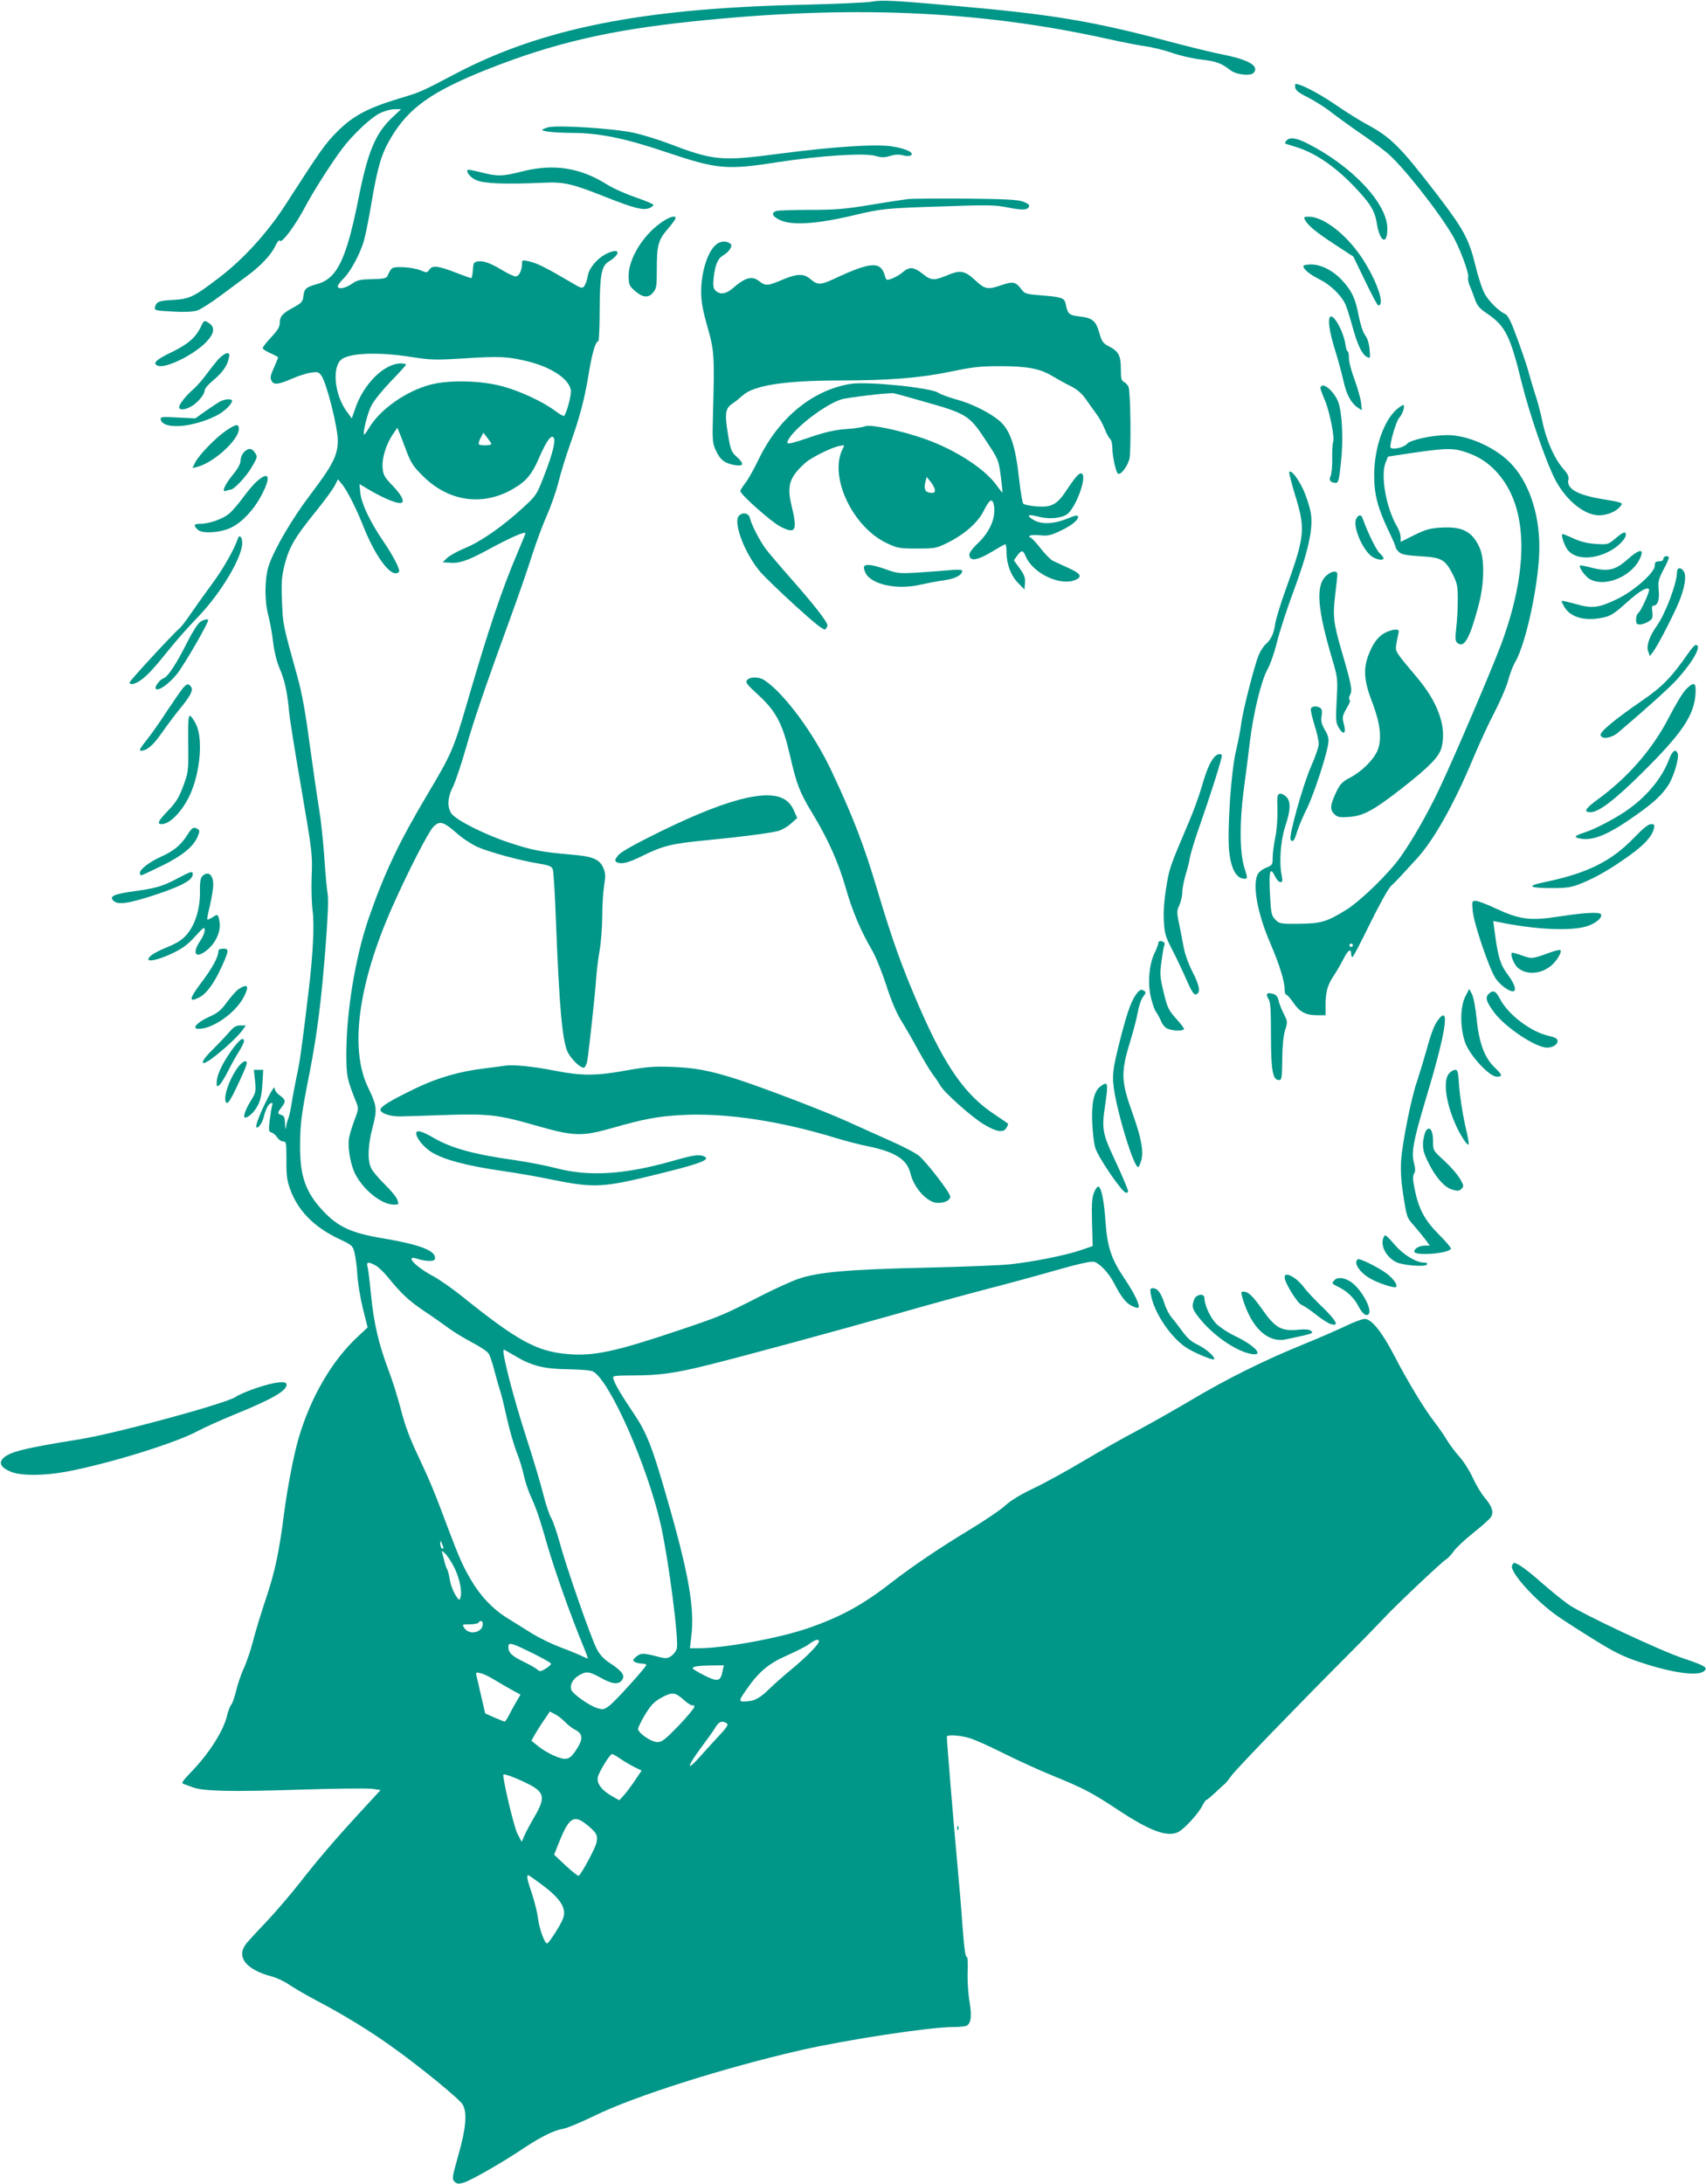 <?xml version="1.0" standalone="no"?>
<!DOCTYPE svg PUBLIC "-//W3C//DTD SVG 20010904//EN"
 "http://www.w3.org/TR/2001/REC-SVG-20010904/DTD/svg10.dtd">
<svg version="1.0" xmlns="http://www.w3.org/2000/svg"
 width="1000pt" height="1280pt" viewBox="0 0 1000 1280"
 preserveAspectRatio="xMidYMid meet">
<g transform="translate(0,1280) scale(0.1,-0.1)"
fill="#009688" stroke="none">
<path d="M5110 12790 c-25 -5 -227 -14 -450 -19 -904 -23 -1483 -139 -1980
-398 -215 -113 -213 -112 -339 -150 -183 -55 -270 -101 -361 -191 -74 -74 -95
-104 -308 -434 -103 -160 -243 -314 -382 -421 -156 -119 -177 -129 -277 -135
-83 -4 -98 -11 -105 -45 -3 -16 8 -18 105 -23 70 -4 120 -1 143 6 20 7 82 46
138 88 55 41 126 93 156 116 78 57 142 126 164 175 12 25 22 37 27 30 10 -17
88 87 144 192 47 90 158 265 222 349 60 80 165 179 217 205 27 14 67 25 89 25
l38 0 -50 -47 c-101 -95 -145 -200 -201 -483 -70 -350 -124 -462 -239 -494
-68 -19 -78 -28 -83 -74 -3 -29 -10 -38 -58 -64 -65 -35 -80 -52 -80 -91 0
-22 -13 -44 -50 -83 -27 -29 -50 -58 -50 -64 0 -6 20 -19 45 -30 25 -11 45
-22 45 -25 0 -3 -9 -24 -19 -48 -27 -60 -29 -70 -19 -89 12 -25 40 -22 118 12
38 17 89 33 113 36 41 6 46 4 63 -21 30 -46 94 -301 94 -376 0 -87 -29 -144
-160 -317 -105 -138 -205 -308 -242 -409 -27 -75 -29 -212 -5 -301 9 -34 22
-104 28 -155 7 -59 21 -115 39 -157 29 -67 44 -136 55 -255 3 -38 36 -241 72
-450 63 -367 65 -384 60 -510 -3 -71 0 -165 6 -208 10 -77 2 -245 -23 -457
-40 -334 -52 -423 -71 -508 -11 -54 -25 -126 -30 -162 -6 -36 -14 -74 -19 -85
-5 -11 -11 -33 -13 -50 -3 -20 -4 -15 -6 17 -1 37 -5 48 -21 53 -25 8 -25 13
0 45 27 34 25 45 -10 70 -17 12 -30 30 -30 42 0 13 -13 -5 -33 -43 -47 -89
-82 -177 -74 -186 9 -9 34 25 42 57 11 46 27 79 42 84 10 4 13 1 8 -13 -3 -10
-9 -49 -14 -86 -7 -61 -6 -68 10 -72 10 -3 25 -16 34 -29 8 -13 24 -24 35 -24
18 0 19 -7 19 -107 -1 -86 3 -120 20 -168 45 -128 139 -225 286 -295 79 -37
83 -41 93 -82 6 -24 14 -83 17 -133 3 -49 18 -138 33 -198 l27 -107 -57 -53
c-151 -140 -276 -353 -347 -594 -29 -97 -67 -297 -86 -443 -28 -223 -54 -344
-105 -496 -28 -82 -62 -194 -76 -249 -14 -55 -39 -129 -56 -165 -16 -36 -36
-94 -44 -130 -9 -36 -21 -72 -28 -80 -7 -8 -19 -37 -25 -65 -22 -91 -105 -221
-210 -330 -53 -55 -60 -66 -44 -71 10 -3 34 -12 53 -19 60 -23 222 -27 620
-14 212 7 407 9 433 5 l48 -7 -93 -101 c-154 -166 -275 -306 -381 -443 -56
-71 -147 -177 -202 -235 -56 -58 -109 -116 -118 -130 -50 -74 10 -145 154
-183 30 -8 77 -30 104 -49 28 -19 103 -63 168 -97 149 -78 304 -173 431 -264
161 -114 396 -306 417 -340 29 -46 21 -141 -26 -304 -35 -124 -36 -133 -21
-149 15 -14 23 -15 54 -6 45 14 222 115 352 202 106 70 178 105 236 115 22 4
102 38 179 75 231 114 761 282 1212 385 274 62 753 135 892 135 36 0 71 4 78
8 25 16 30 55 16 141 -8 47 -13 125 -11 174 2 48 0 87 -4 87 -10 0 -16 46 -28
205 -5 77 -19 238 -30 359 -18 189 -60 702 -60 727 0 14 72 10 131 -7 30 -8
120 -49 200 -89 80 -40 209 -99 285 -130 184 -75 229 -98 390 -204 186 -123
288 -160 351 -128 37 20 120 110 141 155 9 17 19 32 22 32 4 0 29 21 56 46 27
25 52 49 57 52 4 4 21 25 37 47 31 42 377 400 670 694 97 97 196 199 221 226
59 65 335 326 363 344 12 7 33 29 47 49 13 20 66 69 116 109 51 40 98 83 104
94 15 29 5 60 -37 110 -21 24 -52 77 -71 118 -19 41 -54 97 -79 124 -25 28
-57 71 -72 96 -14 25 -48 73 -73 106 -60 77 -156 235 -239 395 -71 136 -131
210 -171 210 -14 0 -62 -18 -108 -40 -46 -22 -155 -70 -244 -106 -236 -96
-458 -206 -667 -331 -102 -60 -243 -140 -315 -178 -71 -37 -211 -116 -310
-175 -99 -59 -233 -133 -297 -163 -76 -36 -133 -71 -165 -100 -26 -25 -120
-88 -207 -141 -177 -107 -340 -217 -461 -311 -168 -131 -298 -202 -490 -268
-168 -58 -490 -117 -640 -117 l-51 0 8 68 c21 166 -15 372 -147 827 -83 289
-116 371 -191 482 -72 107 -109 169 -118 200 -7 21 -5 21 126 22 143 0 246 15
428 61 199 49 772 205 1100 298 173 50 405 113 515 142 110 28 294 78 410 111
139 40 218 58 237 54 32 -7 89 -67 119 -127 39 -76 70 -116 102 -131 17 -9 35
-14 39 -11 14 9 -22 84 -83 174 -75 112 -98 180 -109 330 -8 120 -23 195 -40
205 -6 4 -18 -11 -26 -32 -13 -30 -16 -66 -13 -177 l4 -139 -70 -24 c-91 -31
-283 -69 -415 -83 -58 -6 -287 -15 -510 -20 -442 -10 -614 -26 -727 -64 -39
-13 -136 -57 -215 -97 -233 -119 -243 -123 -493 -207 -368 -124 -495 -151
-647 -138 -182 15 -296 78 -623 341 -55 44 -132 98 -172 119 -107 58 -164 126
-82 97 18 -6 47 -11 65 -11 27 0 34 4 34 19 0 42 -95 78 -298 112 -194 32
-272 68 -363 167 -98 106 -131 200 -130 377 0 129 8 187 56 430 45 229 69 425
94 745 13 171 17 271 11 305 -5 28 -13 122 -19 210 -6 88 -19 214 -30 280 -11
66 -36 239 -56 385 -25 188 -46 303 -72 395 -85 305 -85 306 -90 440 -5 111
-2 143 15 214 27 105 60 161 178 307 52 64 104 135 115 156 l20 39 24 -29 c29
-35 83 -141 125 -247 62 -157 143 -275 189 -275 11 0 21 6 21 13 -1 23 -37 92
-92 173 -78 114 -130 223 -136 286 l-5 51 54 -32 c66 -39 135 -71 172 -78 46
-9 34 31 -29 98 -50 51 -58 65 -61 106 -6 55 20 139 60 198 l26 38 10 -24 c6
-13 25 -62 42 -109 28 -73 41 -94 98 -150 157 -156 365 -180 547 -64 62 39 94
79 131 164 37 86 64 130 80 130 27 0 9 -85 -50 -234 -41 -106 -44 -111 -124
-184 -117 -107 -245 -197 -337 -234 -43 -18 -90 -44 -105 -58 l-26 -25 40 -3
c56 -5 105 11 225 76 138 75 220 110 220 96 0 -2 -20 -51 -44 -108 -95 -222
-173 -454 -305 -909 -73 -249 -87 -280 -228 -517 -164 -275 -251 -459 -342
-722 -79 -230 -131 -549 -131 -798 0 -127 5 -149 61 -287 11 -28 10 -39 -14
-100 -14 -37 -29 -86 -32 -108 -7 -53 9 -147 35 -201 47 -96 156 -184 228
-184 30 0 31 1 21 28 -5 16 -39 57 -76 93 -36 35 -72 78 -79 96 -21 48 -17
132 10 236 28 108 26 124 -28 237 -107 224 -56 603 141 1049 93 210 213 444
243 475 37 37 58 32 136 -36 33 -30 88 -66 121 -81 70 -31 249 -80 360 -98 60
-10 76 -16 83 -33 5 -12 13 -150 19 -307 19 -500 37 -703 70 -768 22 -42 77
-94 95 -88 6 2 14 19 18 38 8 42 46 387 53 491 3 42 12 114 20 160 8 46 15
134 15 196 0 62 5 143 11 180 9 56 9 74 -4 104 -22 52 -61 69 -186 79 -174 15
-232 26 -362 69 -142 46 -313 132 -342 171 -27 37 -24 96 8 158 14 28 48 129
75 223 47 167 114 362 273 798 41 113 94 266 117 340 24 74 62 177 86 230 23
52 54 141 68 196 14 56 44 153 66 215 57 159 85 264 110 413 20 126 41 196 57
196 4 0 8 82 8 182 1 206 10 258 53 285 78 48 64 85 -17 44 -53 -28 -98 -82
-106 -129 -3 -22 -12 -48 -20 -58 -12 -17 -17 -15 -86 26 -134 79 -194 109
-237 118 -40 9 -42 9 -42 -13 0 -39 -18 -75 -37 -75 -10 0 -43 15 -73 33 -75
45 -113 59 -146 55 -27 -3 -29 -7 -32 -50 -2 -27 -6 -48 -10 -48 -4 0 -41 13
-82 29 -111 43 -144 48 -162 22 -15 -20 -16 -21 -54 -5 -21 9 -67 17 -102 18
-67 1 -66 2 -92 -54 -6 -11 -27 -15 -89 -16 -71 -2 -87 -5 -119 -28 -40 -27
-82 -34 -82 -13 0 6 16 27 35 46 41 41 97 145 119 223 9 32 30 137 46 234 35
201 56 272 110 364 105 178 240 274 570 405 385 152 709 228 1195 279 920 97
1674 66 2429 -100 89 -20 192 -40 229 -45 38 -5 108 -22 155 -38 48 -17 126
-35 174 -40 86 -10 119 -22 168 -61 35 -28 121 -38 139 -16 33 39 -29 76 -180
106 -57 11 -196 45 -309 75 -459 122 -695 161 -1255 210 -370 33 -440 36 -495
25z m-2707 -2081 c124 -19 144 -20 324 -9 199 13 252 10 363 -17 140 -34 243
-102 256 -168 5 -27 -24 -136 -40 -153 -3 -2 -27 11 -53 31 -77 56 -209 117
-312 144 -124 33 -308 37 -416 9 -144 -37 -297 -145 -362 -254 -14 -24 -27
-41 -29 -39 -9 9 20 126 43 170 13 27 65 91 114 142 49 50 89 95 89 98 0 4
-14 7 -30 7 -98 0 -219 -120 -268 -265 l-20 -57 -25 34 c-78 101 -94 273 -31
315 55 35 218 40 397 12z m477 -511 c0 -10 -64 -11 -73 -2 -3 4 1 20 10 37
l16 31 23 -29 c13 -17 24 -33 24 -37z m-681 -4813 c16 -8 48 -38 72 -67 80
-99 124 -140 214 -201 50 -33 115 -79 146 -102 31 -23 93 -60 138 -84 45 -23
88 -52 95 -64 8 -12 24 -59 35 -104 12 -45 26 -94 31 -109 6 -15 24 -87 40
-160 16 -73 43 -166 59 -206 16 -40 34 -100 41 -133 7 -33 24 -85 37 -115 38
-84 51 -121 104 -305 46 -155 135 -406 209 -585 16 -38 27 -70 25 -70 -3 0
-24 9 -47 20 -24 11 -79 33 -124 50 -44 17 -112 50 -150 73 -38 24 -104 65
-146 91 -87 53 -160 129 -217 226 -49 83 -69 129 -142 322 -74 199 -96 251
-174 418 -43 90 -74 175 -94 255 -17 66 -49 170 -72 230 -60 159 -88 281 -104
445 -8 80 -17 155 -21 168 -8 26 5 28 45 7z m817 -530 c99 -60 171 -78 314
-80 72 -1 134 -6 146 -13 99 -53 321 -558 398 -902 46 -208 106 -671 93 -722
-4 -15 -19 -35 -33 -44 -22 -15 -31 -15 -72 -5 -90 24 -106 24 -132 2 -21 -18
-23 -22 -10 -31 8 -5 28 -10 43 -10 16 0 27 -4 25 -9 -7 -19 -180 -210 -214
-236 -33 -25 -39 -27 -73 -16 -47 14 -147 85 -153 109 -8 29 9 60 44 82 45 27
60 25 133 -15 68 -38 106 -40 125 -5 13 23 -9 50 -75 93 -34 22 -59 48 -77 83
-33 62 -177 474 -219 629 -17 60 -38 123 -49 140 -10 16 -30 77 -45 135 -14
58 -59 209 -100 335 -80 248 -148 515 -132 515 3 0 31 -16 63 -35z m-417
-1128 c1 -5 -3 -5 -9 -2 -5 3 -10 16 -9 28 0 21 1 21 9 2 5 -11 9 -24 9 -28z
m56 -99 c34 -61 53 -141 46 -182 -5 -24 -8 -26 -17 -15 -23 28 -42 75 -49 119
-4 25 -11 50 -15 55 -4 6 -10 24 -14 40 -4 17 -10 39 -13 50 -5 19 -5 19 14 2
11 -9 33 -41 48 -69z m175 -346 c0 -50 -79 -68 -108 -24 -14 22 -14 22 31 22
25 0 49 5 52 10 10 16 25 11 25 -8z m1970 -102 c0 -17 -72 -90 -160 -163 -47
-39 -105 -90 -130 -115 -50 -49 -83 -69 -120 -72 -63 -6 -64 -4 -18 63 75 109
133 158 244 206 54 24 113 54 129 67 32 24 55 31 55 14z m-1672 -72 c56 -28
102 -54 102 -59 0 -5 -14 -18 -32 -29 -28 -17 -34 -18 -48 -5 -9 8 -44 28 -77
44 -73 35 -93 55 -93 87 0 32 12 29 148 -38z m1108 -100 c-12 -63 -28 -67
-106 -28 -38 19 -69 38 -70 42 0 11 30 16 109 17 l74 1 -7 -32z m-1341 -51
c28 -17 74 -44 103 -60 l53 -29 -27 -46 c-15 -26 -34 -61 -43 -79 -9 -18 -19
-32 -22 -33 -4 0 -31 11 -61 24 l-54 24 -23 99 c-12 54 -25 108 -28 121 -5 21
-3 22 23 16 16 -3 52 -20 79 -37z m1118 -124 c21 -18 42 -31 47 -28 6 4 10 0
10 -8 0 -8 -42 -58 -92 -111 -79 -81 -98 -96 -124 -96 -37 0 -114 53 -114 78
1 9 20 48 43 86 35 56 53 74 97 98 62 33 78 31 133 -19z m-700 -126 c15 -16
42 -37 60 -46 44 -22 46 -54 5 -116 -25 -38 -40 -51 -61 -53 -33 -4 -119 37
-169 79 l-33 27 20 36 c11 19 35 58 54 85 l34 50 31 -16 c17 -9 43 -29 59 -46z
m947 -7 c11 -7 2 -23 -50 -78 -36 -38 -85 -93 -110 -121 -77 -86 -74 -57 4 49
41 55 83 113 92 130 19 31 38 37 64 20z m-625 -207 c22 -15 59 -37 83 -49 l43
-21 -40 -59 c-22 -33 -51 -72 -66 -88 l-25 -27 -41 23 c-62 35 -92 75 -85 112
7 32 71 136 84 136 4 0 25 -12 47 -27z m-558 -139 c118 -56 125 -85 51 -210
-22 -38 -47 -85 -55 -104 l-15 -35 -26 50 c-19 38 -82 301 -82 343 0 9 56 -10
127 -44z m365 -250 c55 -46 62 -58 55 -101 -5 -31 -89 -187 -105 -197 -4 -2
-38 25 -76 60 l-68 64 32 80 c57 140 85 157 162 94z m-268 -348 c113 -84 149
-141 126 -201 -15 -39 -83 -145 -93 -145 -15 0 -45 84 -53 145 -4 33 -20 98
-35 144 -29 84 -34 111 -23 111 3 0 38 -24 78 -54z"/>
<path d="M7592 12288 c2 -17 20 -32 75 -59 39 -20 100 -58 135 -86 35 -27 108
-80 163 -118 55 -37 128 -90 162 -118 87 -70 299 -337 388 -488 41 -70 99
-225 91 -245 -3 -8 1 -29 8 -47 8 -17 22 -53 31 -80 14 -39 27 -55 75 -87 104
-71 133 -129 200 -404 46 -185 143 -466 197 -569 64 -121 171 -207 256 -207
46 0 96 20 121 48 23 26 24 26 -103 47 -149 25 -212 62 -197 118 3 14 -6 32
-31 60 -50 56 -100 167 -122 277 -11 52 -29 122 -41 155 -11 33 -27 87 -36
120 -8 33 -38 124 -67 202 -38 106 -57 144 -73 152 -37 16 -94 72 -120 117
-14 23 -39 98 -55 166 -39 158 -70 215 -227 420 -218 283 -269 334 -417 413
-38 21 -112 67 -163 102 -88 61 -180 112 -230 128 -21 6 -23 4 -20 -17z"/>
<path d="M3210 12053 c-42 -14 -42 -17 0 -24 25 -4 92 -8 150 -8 155 -1 305
-32 540 -111 306 -103 357 -108 668 -59 242 37 503 54 565 35 34 -10 51 -10
84 0 29 9 53 10 74 4 18 -5 39 -6 47 -1 26 15 -29 41 -110 53 -96 15 -347 -2
-660 -43 -341 -45 -384 -41 -652 61 -60 23 -149 50 -198 61 -122 27 -461 48
-508 32z"/>
<path d="M7540 11975 c-10 -12 -10 -16 1 -19 8 -3 32 -10 54 -17 108 -32 226
-111 336 -225 101 -105 127 -147 140 -225 17 -108 61 -129 61 -29 0 147 -205
366 -468 499 -67 34 -105 39 -124 16z"/>
<path d="M3060 11795 c-115 -29 -144 -30 -240 -5 -41 10 -76 17 -78 15 -12
-12 14 -45 50 -61 45 -20 168 -25 393 -15 120 6 168 -5 366 -84 162 -64 218
-79 254 -65 14 5 25 14 25 19 0 5 -48 25 -106 45 -58 20 -134 54 -168 76 -156
98 -314 122 -496 75z"/>
<path d="M5320 11633 c-19 -2 -116 -17 -214 -33 -150 -25 -208 -30 -355 -30
-97 0 -186 -3 -198 -6 -36 -10 -27 -33 20 -54 71 -33 218 -23 443 31 152 36
180 39 499 49 280 10 319 9 398 -7 86 -17 116 -14 120 12 1 6 -16 16 -38 24
-31 11 -110 15 -340 17 -165 1 -316 0 -335 -3z"/>
<path d="M3869 11491 c-102 -74 -183 -207 -184 -304 0 -54 3 -61 32 -88 49
-43 81 -48 110 -15 21 25 23 36 23 139 0 139 8 170 65 236 25 29 45 57 45 62
0 20 -40 7 -91 -30z"/>
<path d="M7649 11512 c18 -34 65 -73 174 -144 l110 -72 69 -143 c38 -79 72
-143 77 -143 48 0 -25 186 -123 317 -90 119 -207 203 -284 203 -28 0 -31 -2
-23 -18z"/>
<path d="M4210 11375 c-55 -29 -100 -158 -100 -285 0 -58 9 -108 37 -206 40
-141 42 -165 32 -524 -4 -143 -2 -159 18 -202 25 -54 52 -74 111 -84 53 -8 56
7 9 50 -31 28 -35 40 -51 137 -19 118 -14 147 29 175 14 9 40 30 57 45 63 60
243 88 558 89 304 0 483 15 663 52 128 27 173 32 287 32 162 0 236 -14 310
-59 30 -18 79 -45 108 -59 36 -18 63 -42 85 -73 18 -26 46 -65 63 -88 17 -22
39 -62 49 -88 10 -26 24 -52 31 -58 8 -6 14 -29 14 -50 0 -48 19 -141 32 -154
14 -14 55 37 68 84 11 43 7 394 -5 424 -4 10 -16 22 -26 28 -16 8 -19 21 -19
77 0 78 -13 103 -70 132 -33 17 -41 27 -55 75 -21 75 -40 91 -115 100 -65 8
-71 13 -84 76 -7 33 -25 39 -145 48 -86 7 -95 10 -113 34 -33 45 -50 49 -114
27 -83 -29 -100 -26 -155 25 -61 57 -87 63 -153 37 -91 -38 -106 -38 -156 2
-53 42 -78 45 -118 11 -27 -23 -72 -45 -92 -45 -5 0 -11 14 -15 30 -4 17 -17
38 -30 46 -34 22 -100 6 -235 -56 -114 -54 -124 -54 -173 -13 -38 31 -77 29
-162 -7 -82 -35 -98 -37 -132 -10 -45 36 -82 26 -161 -42 -37 -32 -73 -36 -98
-11 -13 13 -15 28 -11 72 9 80 23 115 57 135 33 19 56 54 43 66 -17 16 -49 19
-73 5z"/>
<path d="M7640 11240 c0 -18 38 -49 98 -79 59 -30 119 -87 145 -138 9 -16 27
-73 42 -128 32 -116 57 -170 86 -186 21 -11 22 -10 17 43 -3 34 -12 65 -26 83
-13 18 -28 65 -38 114 -18 99 -40 147 -97 208 -53 57 -122 93 -182 93 -25 0
-45 -4 -45 -10z"/>
<path d="M7797 10943 c-15 -15 -5 -86 27 -189 19 -60 41 -144 51 -186 17 -80
44 -130 84 -157 l24 -16 -5 46 c-3 24 -20 85 -38 134 -19 50 -34 107 -33 128
0 20 -3 37 -7 37 -4 0 -11 19 -14 43 -11 75 -70 180 -89 160z"/>
<path d="M1178 10886 c-31 -65 -77 -104 -174 -151 -92 -44 -114 -67 -76 -79
48 -16 220 71 285 144 43 46 47 82 15 104 -30 21 -32 21 -50 -18z"/>
<path d="M1283 10698 c-16 -18 -48 -58 -70 -88 -22 -31 -56 -69 -74 -86 -48
-41 -89 -93 -89 -110 0 -20 37 -17 76 7 37 23 74 69 74 93 0 8 20 32 44 52 57
47 87 88 96 130 7 28 5 34 -9 34 -9 0 -31 -15 -48 -32z"/>
<path d="M4985 10550 c-222 -36 -419 -198 -536 -438 -28 -59 -64 -123 -80
-143 -16 -20 -29 -41 -29 -47 0 -20 178 -178 232 -207 92 -48 104 -28 68 121
-29 118 -13 167 80 251 32 30 155 91 199 99 31 7 33 6 22 -14 -85 -159 53
-458 256 -555 64 -30 75 -32 178 -32 104 0 114 2 175 32 102 50 180 118 215
187 33 66 49 78 59 44 18 -70 -16 -159 -90 -230 -37 -35 -54 -59 -52 -73 5
-36 47 -29 128 19 41 25 78 46 83 46 4 0 7 -22 7 -48 0 -68 26 -137 69 -180
l36 -37 3 38 c3 30 -4 48 -31 86 l-34 47 19 27 c26 35 35 34 51 -5 42 -99 205
-176 292 -136 41 18 29 37 -42 69 -38 17 -78 36 -91 42 -13 6 -46 39 -73 74
-27 35 -54 63 -60 63 -5 0 -8 4 -4 9 3 5 30 7 60 4 48 -5 63 -2 129 30 67 32
107 69 92 84 -3 4 -23 -1 -43 -10 -94 -40 -169 -44 -220 -11 -39 24 -26 32 30
17 63 -17 133 -12 170 12 51 33 120 219 89 239 -14 8 -35 -14 -88 -94 -57 -87
-89 -105 -178 -98 -38 3 -72 10 -78 16 -5 5 -16 69 -24 143 -23 208 -55 297
-127 352 -62 47 -161 95 -242 116 -44 12 -91 30 -105 39 -43 30 -419 68 -515
52z m400 -95 c289 -81 294 -84 402 -249 65 -98 67 -104 79 -196 7 -52 11 -96
10 -97 -1 -2 -16 17 -33 41 -69 98 -244 211 -423 274 -140 49 -316 86 -348 74
-15 -6 -67 -14 -116 -17 -64 -5 -121 -18 -203 -46 -136 -46 -149 -48 -132 -16
38 70 216 207 310 236 39 12 284 41 309 36 8 -2 74 -19 145 -40z m95 -528 c0
-14 -6 -18 -27 -15 -31 3 -39 23 -28 66 l7 27 24 -30 c13 -16 24 -38 24 -48z"/>
<path d="M7740 10526 c0 -7 12 -40 26 -72 27 -61 60 -227 48 -245 -3 -6 -6
-49 -5 -95 1 -47 -4 -94 -10 -105 -12 -23 1 -39 32 -39 14 0 19 21 29 117 15
135 8 287 -15 355 -17 47 -63 98 -91 98 -8 0 -14 -6 -14 -14z"/>
<path d="M1290 10447 c-14 -8 -52 -33 -85 -56 l-60 -43 -103 5 c-93 5 -103 4
-100 -11 12 -61 185 -49 326 22 46 23 92 67 92 87 0 13 -42 11 -70 -4z"/>
<path d="M8186 10400 c-76 -67 -131 -228 -131 -385 0 -115 21 -193 85 -327 22
-45 40 -87 40 -93 0 -7 9 -20 21 -31 16 -14 42 -19 124 -24 125 -7 146 -19
190 -105 27 -54 30 -70 30 -150 0 -49 -4 -124 -9 -165 -7 -63 -6 -78 7 -88 39
-33 72 25 123 217 35 128 37 274 7 341 -43 95 -100 125 -224 118 -67 -4 -92
-11 -159 -44 l-80 -40 0 27 c0 15 -9 44 -21 63 -64 109 -98 299 -67 375 l14
35 119 18 c201 30 254 33 318 14 98 -29 168 -77 230 -159 151 -200 153 -535 6
-947 -49 -138 -286 -692 -374 -877 -69 -145 -154 -293 -224 -393 -68 -97 -234
-259 -321 -313 -113 -70 -148 -80 -277 -81 -107 -1 -114 0 -137 24 -23 23 -26
35 -32 151 -7 135 1 163 29 104 9 -19 24 -35 32 -35 13 0 14 7 8 38 -16 76 -7
203 20 287 33 98 34 148 6 176 -11 11 -28 19 -37 17 -15 -3 -17 -16 -14 -94 1
-54 -4 -121 -13 -163 -8 -40 -15 -92 -15 -117 0 -42 -2 -45 -39 -60 -22 -8
-43 -26 -50 -40 -30 -66 1 -231 75 -402 53 -123 84 -223 84 -269 0 -18 4 -33
10 -33 5 0 23 -20 40 -45 38 -56 74 -75 140 -75 l50 0 0 64 c0 73 12 115 50
171 15 22 39 64 54 93 27 54 46 67 46 32 0 -11 3 -20 8 -19 4 0 50 88 102 195
56 113 107 206 124 222 29 26 44 43 152 161 99 108 219 322 329 586 37 88 93
210 126 272 32 62 68 145 79 184 10 39 29 88 41 108 66 112 144 483 142 681
-1 200 -66 383 -173 490 -91 91 -248 160 -366 160 -87 0 -217 -28 -236 -51
-22 -25 -98 -39 -98 -18 0 37 36 155 52 171 18 18 34 65 25 74 -3 3 -21 -9
-41 -26z m-256 -3140 c0 -5 -4 -10 -10 -10 -5 0 -10 5 -10 10 0 6 5 10 10 10
6 0 10 -4 10 -10z"/>
<path d="M1325 10276 c-60 -41 -156 -139 -180 -185 l-17 -34 29 7 c95 24 243
158 243 222 0 32 -16 30 -75 -10z"/>
<path d="M1430 10150 c-11 -11 -20 -33 -20 -49 0 -19 -15 -47 -44 -82 -50 -61
-69 -106 -41 -96 9 4 21 7 26 7 20 0 92 76 125 133 33 56 34 61 19 83 -19 29
-39 30 -65 4z"/>
<path d="M7557 10033 c-2 -4 13 -64 34 -133 62 -200 58 -241 -51 -545 -32 -88
-61 -182 -65 -210 -8 -58 -24 -92 -55 -120 -13 -11 -31 -39 -41 -62 -25 -58
-96 -336 -104 -408 -4 -33 -18 -105 -31 -160 -27 -113 -50 -446 -40 -573 9
-108 41 -171 89 -172 21 0 21 2 1 65 -27 87 -29 260 -5 445 12 91 29 221 37
290 19 164 67 361 103 426 16 28 41 98 55 156 14 58 57 193 97 299 89 241 118
372 102 464 -6 36 -26 96 -43 134 -32 68 -73 121 -83 104z"/>
<path d="M1506 9979 c-20 -17 -55 -59 -80 -93 -25 -35 -61 -77 -80 -94 -38
-33 -118 -62 -173 -62 -38 0 -41 -9 -13 -35 27 -25 138 -17 199 15 62 31 131
105 174 188 57 108 45 145 -27 81z"/>
<path d="M4330 9775 c-33 -40 37 -221 125 -325 26 -30 120 -121 208 -201 119
-108 165 -144 175 -137 6 6 12 16 12 23 0 20 -76 118 -210 270 -68 77 -137
158 -153 180 -35 48 -82 139 -91 178 -7 31 -45 38 -66 12z"/>
<path d="M7950 9760 c-23 -44 37 -186 95 -224 26 -17 65 -22 65 -8 0 5 -11 19
-24 31 -20 19 -72 126 -99 204 -8 23 -24 22 -37 -3z"/>
<path d="M9469 9644 c-43 -36 -45 -36 -114 -32 -48 3 -90 13 -129 31 -32 15
-62 27 -67 27 -10 0 6 -57 26 -87 39 -59 141 -67 241 -18 54 26 104 75 104
101 0 22 -15 17 -61 -22z"/>
<path d="M1394 9643 c-20 -61 -85 -176 -148 -261 -39 -53 -95 -131 -123 -172
-28 -42 -59 -82 -68 -90 -39 -32 -295 -310 -295 -319 0 -19 34 -11 71 17 39
30 75 69 169 186 35 44 109 127 165 185 132 138 255 346 255 429 0 35 -17 52
-26 25z"/>
<path d="M9536 9518 c-68 -60 -113 -70 -211 -44 -32 8 -61 14 -63 12 -10 -10
32 -68 60 -82 96 -49 258 26 297 138 16 45 -16 36 -83 -24z"/>
<path d="M9750 9525 c0 -9 -9 -15 -25 -15 -20 0 -25 -5 -25 -25 0 -40 -121
-148 -221 -196 -108 -52 -145 -57 -243 -29 -43 12 -79 20 -82 18 -2 -2 6 -19
17 -37 37 -61 122 -83 228 -60 42 9 65 24 133 85 75 68 120 95 134 81 8 -8
-48 -130 -63 -140 -7 -4 -13 -21 -13 -37 0 -24 4 -30 21 -30 23 0 60 18 72 34
4 6 5 26 2 44 -3 18 -2 32 4 32 27 0 39 30 34 89 -5 53 -2 65 29 125 20 36 33
68 30 71 -11 11 -32 4 -32 -10z"/>
<path d="M5065 9480 c-3 -5 1 -23 9 -39 35 -68 189 -100 324 -67 37 8 98 20
136 25 65 9 106 31 106 55 0 8 -23 9 -77 4 -43 -4 -127 -10 -188 -14 -102 -6
-115 -5 -184 20 -79 27 -116 32 -126 16z"/>
<path d="M9830 9447 c0 -64 -67 -243 -119 -316 -43 -60 -62 -117 -50 -148 l10
-28 19 25 c27 35 123 222 154 298 31 79 42 143 27 171 -16 28 -41 27 -41 -2z"/>
<path d="M7770 9422 c-59 -59 -47 -196 41 -492 30 -102 31 -109 24 -235 -6
-121 -5 -132 15 -164 27 -43 42 -29 27 26 -11 43 -10 46 28 113 8 13 10 27 5
30 -4 3 -3 16 4 28 14 27 8 59 -50 257 -48 165 -52 203 -38 325 7 58 13 113
13 123 1 27 -37 21 -69 -11z"/>
<path d="M1172 9154 c-12 -8 -46 -61 -74 -117 -64 -128 -114 -204 -139 -212
-22 -7 -55 -52 -46 -62 15 -15 74 26 122 84 41 50 185 298 185 318 0 10 -27 4
-48 -11z"/>
<path d="M8122 9093 c-44 -21 -78 -68 -103 -139 -29 -80 -22 -152 26 -274 45
-118 56 -209 31 -275 -22 -55 -90 -124 -161 -162 -45 -23 -59 -37 -80 -80 -38
-79 -41 -107 -15 -133 19 -19 31 -22 84 -18 86 5 145 37 311 166 162 127 219
185 234 238 33 120 -18 267 -146 417 -123 146 -125 149 -119 187 3 19 8 47 12
63 6 24 3 27 -17 27 -13 0 -39 -8 -57 -17z"/>
<path d="M9897 8973 c-97 -140 -152 -197 -267 -276 -166 -114 -252 -186 -248
-205 6 -27 62 -19 102 14 155 131 303 264 346 312 99 110 148 202 109 202 -5
0 -24 -21 -42 -47z"/>
<path d="M4379 8814 c-11 -13 -1 -26 68 -89 103 -95 141 -168 184 -354 39
-170 56 -214 130 -336 93 -154 153 -287 197 -441 40 -139 88 -251 157 -369 19
-33 55 -123 80 -199 29 -91 60 -164 89 -210 24 -39 70 -118 101 -176 32 -58
70 -121 85 -140 15 -19 33 -47 41 -61 22 -41 190 -191 260 -231 72 -43 113
-48 129 -17 7 11 10 22 8 24 -2 2 -37 26 -79 54 -172 114 -288 280 -439 626
-100 230 -158 389 -245 681 -81 271 -142 431 -268 699 -104 223 -278 460 -397
539 -31 20 -84 21 -101 0z"/>
<path d="M1073 8768 c-11 -13 -54 -75 -96 -138 -41 -64 -96 -141 -122 -173
-32 -40 -41 -57 -30 -57 36 0 74 33 125 107 30 43 76 104 102 136 65 78 83
114 67 133 -16 19 -22 18 -46 -8z"/>
<path d="M9881 8758 c-17 -17 -61 -90 -98 -162 -96 -186 -239 -351 -416 -480
-76 -56 -88 -76 -43 -76 47 0 143 73 304 233 228 226 300 331 310 454 6 75 -7
82 -57 31z"/>
<path d="M7684 8647 c-3 -8 7 -49 20 -93 14 -43 26 -94 26 -113 0 -19 -20 -77
-45 -133 -45 -100 -132 -409 -120 -428 12 -20 22 -9 39 48 10 31 35 91 56 132
38 76 112 299 125 377 5 35 2 49 -19 85 -20 35 -24 52 -19 82 4 27 2 41 -8 47
-21 13 -49 11 -55 -4z"/>
<path d="M1103 8442 c2 -164 1 -168 -29 -249 -24 -66 -42 -95 -87 -142 -60
-62 -69 -81 -39 -81 49 0 123 78 167 175 59 131 75 323 35 408 -12 25 -28 48
-35 51 -11 4 -13 -25 -12 -162z"/>
<path d="M9785 8353 c-40 -107 -123 -211 -234 -292 -69 -51 -199 -120 -266
-141 -57 -18 -63 -28 -21 -35 74 -14 166 24 326 138 105 74 153 119 190 177
31 49 64 159 54 184 -11 29 -31 17 -49 -31z"/>
<path d="M7118 8363 c-26 -30 -45 -75 -74 -174 -15 -52 -48 -143 -74 -204
-117 -276 -115 -269 -135 -393 -11 -66 -16 -134 -13 -188 4 -76 9 -92 50 -172
25 -48 62 -127 83 -175 28 -64 42 -87 54 -85 30 6 24 50 -19 132 -26 52 -46
108 -54 156 -8 41 -19 103 -27 137 -11 56 -11 67 4 98 9 20 17 53 17 74 0 22
9 67 19 102 11 35 23 82 26 104 4 22 26 96 50 165 77 220 143 429 137 435 -10
10 -29 5 -44 -12z"/>
<path d="M4378 8124 c-125 -27 -292 -92 -510 -199 -149 -73 -226 -117 -244
-137 -19 -24 -22 -33 -12 -39 27 -17 67 -8 156 36 117 58 170 71 367 90 209
20 377 42 427 55 22 6 56 26 75 44 l36 32 -21 47 c-36 82 -122 104 -274 71z"/>
<path d="M9585 7897 c-137 -144 -277 -214 -531 -267 -112 -23 -93 -35 51 -35
86 1 110 5 170 30 83 34 171 85 279 163 85 61 130 111 140 155 6 23 3 27 -16
27 -15 0 -46 -24 -93 -73z"/>
<path d="M1097 7905 c-37 -58 -78 -92 -153 -126 -69 -31 -124 -74 -124 -95 0
-8 3 -14 8 -14 4 0 58 25 121 56 120 59 186 113 210 172 12 29 12 35 0 43 -24
15 -33 10 -62 -36z"/>
<path d="M1039 7651 c-88 -46 -120 -56 -257 -75 -115 -16 -143 -29 -117 -55
26 -26 90 -17 255 38 151 51 210 84 210 118 0 19 -10 17 -91 -26z"/>
<path d="M1186 7665 c-11 -11 -15 -36 -14 -93 1 -98 -28 -192 -77 -249 -26
-30 -56 -50 -112 -73 -78 -32 -113 -55 -113 -73 0 -16 72 2 147 39 52 25 87
51 127 96 49 54 56 58 56 37 0 -13 -11 -41 -25 -61 -54 -79 -27 -112 42 -53
50 42 78 108 70 161 -8 47 -10 49 -41 28 -15 -9 -28 -15 -31 -13 -2 2 5 40 16
84 10 44 19 98 19 121 0 58 -31 82 -64 49z"/>
<path d="M8633 7458 c7 -73 96 -335 133 -391 24 -37 77 -77 102 -77 24 0 11
44 -30 98 -43 57 -57 102 -76 245 l-9 69 31 -6 c223 -46 432 -54 523 -23 51
18 88 51 77 69 -9 14 -98 9 -242 -13 -171 -27 -233 -19 -373 46 -52 25 -106
45 -119 45 -22 0 -23 -2 -17 -62z"/>
<path d="M6790 7274 c0 -8 -10 -34 -21 -57 -33 -64 -43 -177 -23 -262 9 -38
23 -77 30 -85 7 -9 20 -33 29 -53 9 -23 26 -42 41 -47 33 -13 94 -13 94 0 0 5
-21 33 -48 62 -42 48 -50 63 -71 152 -22 90 -23 106 -13 180 6 44 13 88 17 97
4 11 0 18 -14 22 -14 3 -21 0 -21 -9z"/>
<path d="M1280 7223 c-1 -33 -36 -98 -103 -186 -69 -92 -72 -115 -8 -82 40 20
85 81 126 170 48 104 49 115 14 115 -21 0 -29 -5 -29 -17z"/>
<path d="M9090 7219 c-111 -40 -109 -40 -168 -19 -31 11 -57 18 -60 16 -10
-10 11 -65 32 -85 48 -45 130 -43 193 5 33 25 67 78 61 94 -2 5 -28 0 -58 -11z"/>
<path d="M1400 7004 c-14 -9 -44 -43 -68 -75 -36 -50 -54 -65 -107 -89 -71
-32 -104 -70 -61 -70 84 0 217 94 265 187 33 65 24 80 -29 47z"/>
<path d="M6668 6983 c-32 -37 -57 -102 -96 -253 -52 -200 -56 -236 -38 -340
30 -166 114 -430 137 -430 4 0 13 18 19 40 14 53 0 130 -49 268 -72 201 -73
245 -11 446 16 52 34 123 40 157 6 35 20 74 31 88 15 19 17 26 7 33 -18 11
-23 10 -40 -9z"/>
<path d="M8589 6959 c-32 -62 -31 -188 1 -274 30 -76 141 -195 183 -195 36 0
34 9 -9 51 -61 57 -94 144 -108 284 -7 69 -19 133 -28 149 l-16 30 -23 -45z"/>
<path d="M8725 6974 c-20 -21 -13 -46 35 -110 65 -86 242 -204 308 -204 34 0
62 18 62 39 0 13 -13 21 -52 30 -105 23 -240 126 -287 219 -23 45 -40 52 -66
26z"/>
<path d="M7427 6974 c-3 -4 0 -16 8 -28 12 -16 15 -60 15 -214 0 -206 10 -262
47 -262 16 0 18 12 19 123 1 80 7 139 17 170 15 47 15 50 -9 97 -13 26 -27 62
-30 78 -4 19 -14 32 -28 36 -27 7 -31 7 -39 0z"/>
<path d="M8438 6833 c-28 -32 -47 -79 -77 -190 -17 -59 -41 -139 -54 -178 -34
-95 -87 -361 -94 -465 -4 -56 0 -122 11 -195 22 -141 22 -141 65 -189 20 -23
49 -58 64 -78 l28 -38 -26 0 c-34 0 -65 -17 -65 -35 0 -27 198 -13 215 16 3 4
-28 41 -68 81 -84 84 -121 150 -144 266 -12 57 -13 80 -4 94 8 13 8 29 -1 63
-16 60 -3 131 67 365 116 384 145 554 83 483z"/>
<path d="M1341 6748 c-20 -23 -62 -67 -93 -98 -73 -70 -81 -107 -12 -58 63 45
159 133 184 169 l21 29 -32 0 c-26 0 -40 -9 -68 -42z"/>
<path d="M1351 6635 c-53 -77 -81 -139 -81 -182 0 -22 2 -24 16 -12 9 7 31 43
50 80 18 37 47 89 64 115 16 26 30 54 30 61 0 32 -31 7 -79 -62z"/>
<path d="M1397 6548 c-57 -76 -95 -196 -68 -212 8 -5 28 28 60 96 27 57 52
113 55 126 11 34 -18 28 -47 -10z"/>
<path d="M2960 6554 c-14 -2 -65 -9 -115 -15 -151 -18 -280 -55 -410 -118
-143 -69 -205 -106 -205 -125 0 -20 56 -40 114 -39 28 0 146 4 261 8 253 9
315 2 531 -60 226 -65 272 -67 449 -17 189 54 268 69 410 77 257 14 576 -34
906 -135 52 -16 138 -39 191 -49 156 -33 224 -76 244 -156 21 -89 101 -175
161 -175 43 0 73 16 73 37 0 22 -134 196 -182 238 -21 18 -100 59 -176 92 -75
34 -186 83 -247 111 -124 57 -511 205 -655 250 -151 48 -236 64 -370 69 -105
4 -148 1 -270 -21 -178 -32 -260 -32 -419 -1 -126 25 -246 37 -291 29z"/>
<path d="M1495 6465 c6 -61 5 -68 -24 -115 -33 -53 -49 -100 -34 -100 20 0 55
34 75 73 15 30 23 66 26 125 l5 82 -28 0 -27 0 7 -65z"/>
<path d="M8494 6509 c-41 -45 -14 -203 58 -341 17 -31 38 -64 47 -72 15 -14
14 1 -11 111 -16 71 -31 172 -35 226 -5 82 -8 97 -23 97 -9 0 -25 -9 -36 -21z"/>
<path d="M6447 6430 c-36 -29 -51 -101 -44 -224 3 -56 11 -117 18 -136 22 -63
158 -260 179 -260 18 0 17 4 -10 68 -15 37 -47 107 -70 156 -55 118 -62 159
-44 275 22 149 20 159 -29 121z"/>
<path d="M8360 6175 c-7 -9 -15 -38 -18 -64 -3 -39 1 -62 22 -107 43 -94 99
-161 146 -175 35 -11 43 -10 57 4 14 14 14 19 -10 60 -15 25 -56 72 -92 105
-65 59 -65 59 -65 114 0 62 -18 90 -40 63z"/>
<path d="M2440 6158 c0 -28 42 -80 87 -109 74 -46 208 -82 433 -114 63 -9 181
-29 262 -46 268 -54 306 -52 663 37 227 56 286 80 239 98 -29 11 -62 6 -181
-28 -281 -80 -490 -93 -681 -43 -57 15 -165 36 -240 47 -243 34 -375 70 -480
131 -68 40 -102 49 -102 27z"/>
<path d="M8106 5536 c-11 -46 23 -105 78 -133 37 -19 171 -30 180 -14 5 7 -1
11 -16 11 -46 0 -122 46 -171 103 -27 32 -52 57 -57 57 -4 0 -11 -11 -14 -24z"/>
<path d="M7950 5401 c0 -27 35 -68 83 -95 45 -26 142 -58 150 -49 12 11 -18
53 -59 82 -46 33 -141 81 -161 81 -7 0 -13 -8 -13 -19z"/>
<path d="M7530 5315 c0 -33 75 -154 100 -163 14 -5 51 -31 83 -56 32 -26 71
-51 87 -56 52 -15 36 17 -48 99 -44 42 -94 95 -111 119 -45 58 -111 92 -111
57z"/>
<path d="M7820 5295 c-15 -18 -15 -17 30 -40 47 -23 88 -63 110 -106 25 -48
47 -66 62 -51 26 26 -47 155 -108 192 -38 24 -77 26 -94 5z"/>
<path d="M6746 5213 c19 -111 125 -264 220 -319 48 -28 144 -67 150 -61 11 11
-45 61 -92 84 -39 18 -64 40 -91 77 -20 28 -49 65 -64 83 -15 17 -35 55 -44
85 -20 61 -40 88 -67 88 -16 0 -18 -5 -12 -37z"/>
<path d="M7285 5186 c51 -168 146 -257 251 -236 158 33 166 36 150 49 -12 10
-35 12 -84 7 -90 -8 -128 13 -199 114 -58 83 -86 110 -113 110 -17 0 -17 -3
-5 -44z"/>
<path d="M7000 5184 c-16 -41 -12 -56 29 -108 81 -102 214 -194 304 -211 80
-15 26 47 -90 103 -43 20 -94 54 -115 75 -34 36 -68 109 -68 149 0 30 -48 24
-60 -8z"/>
<path d="M1508 4667 c-53 -18 -110 -42 -125 -53 -51 -38 -703 -215 -914 -249
-331 -53 -417 -75 -453 -114 -25 -28 -7 -55 51 -78 60 -23 190 -22 318 1 248
46 647 169 776 240 35 19 127 60 204 92 227 92 315 142 315 179 0 24 -65 17
-172 -18z"/>
<path d="M8863 3624 c-14 -37 136 -204 267 -296 36 -25 132 -87 213 -137 119
-74 171 -100 268 -132 184 -62 335 -84 375 -55 29 22 11 33 -123 78 -129 43
-575 252 -664 311 -31 21 -102 78 -158 127 -88 78 -146 120 -166 120 -3 0 -8
-7 -12 -16z"/>
<path d="M5611 2084 c0 -11 3 -14 6 -6 3 7 2 16 -1 19 -3 4 -6 -2 -5 -13z"/>
</g>
</svg>
